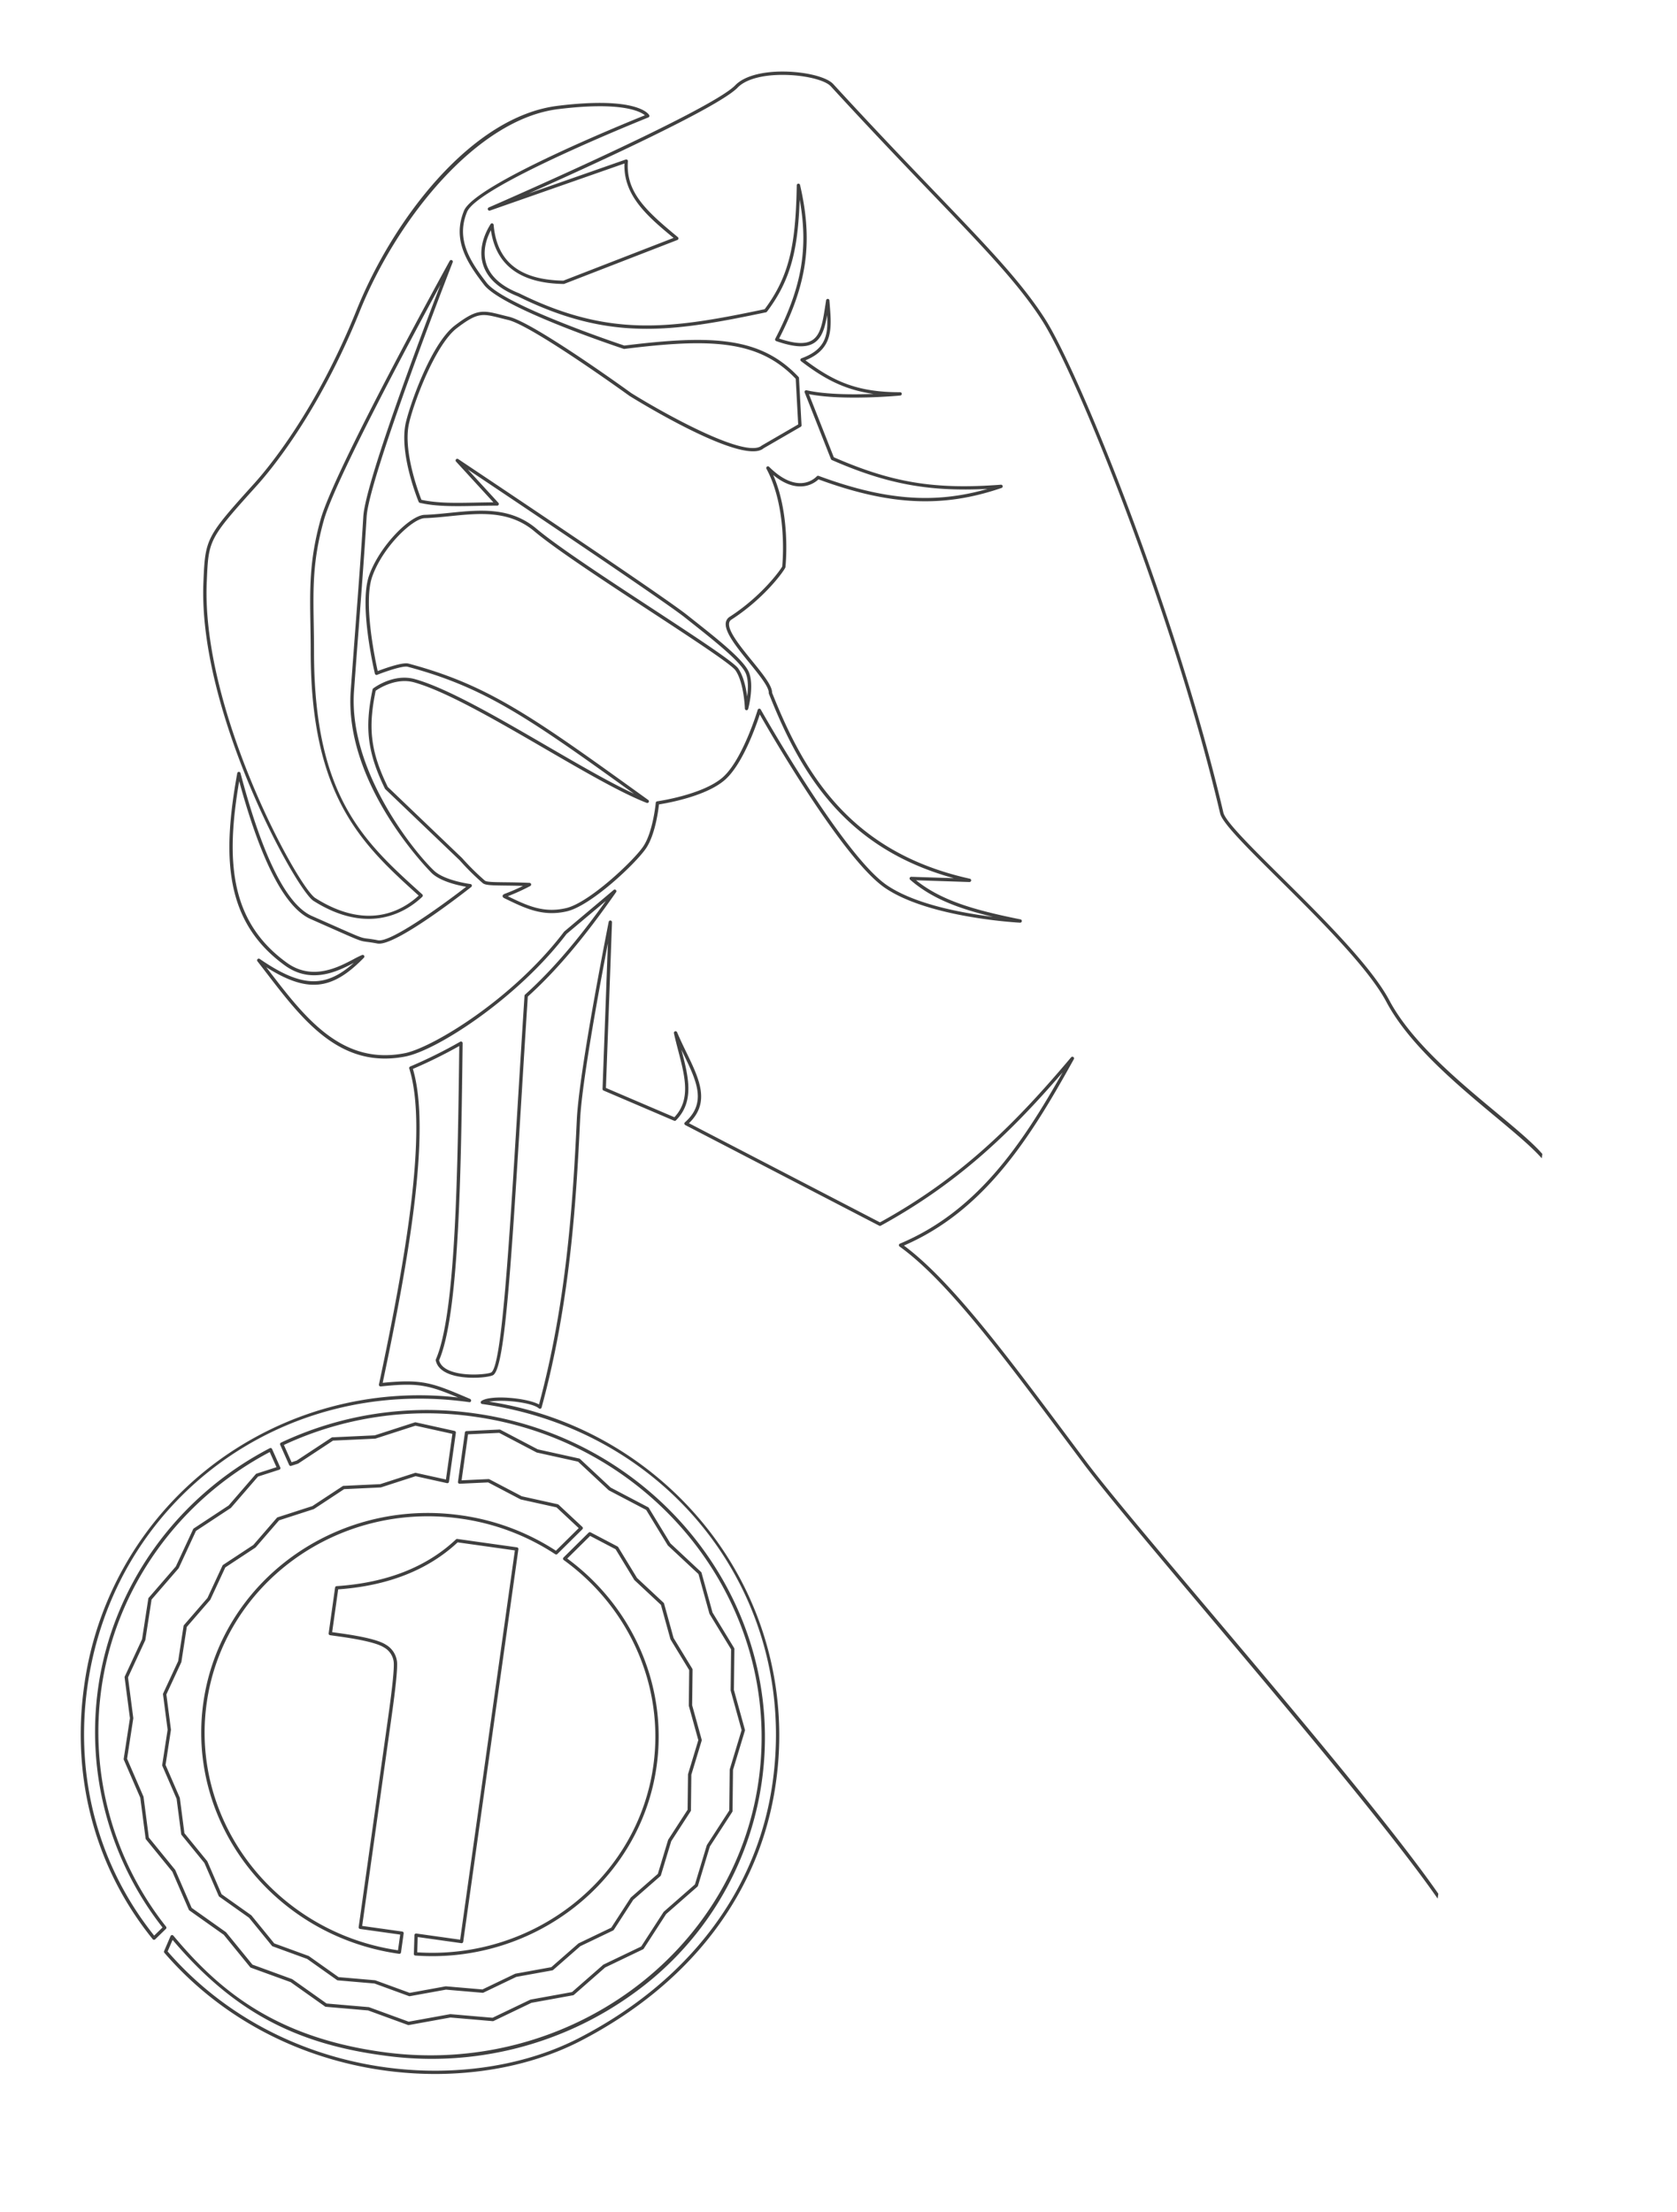 <svg xmlns="http://www.w3.org/2000/svg" width="490.107" height="646.639" viewBox="0 0 490.107 646.639"><defs><style>.a{fill:#404040;}</style></defs><path class="a" d="M318,27.482c1.978-2.733,6.7-4.762,12.962-5.567,6.036-.772,12.024-.169,13.937,1.409,13.576,11.18,25,20.168,34.19,27.389,17.053,13.409,28.319,22.267,36.542,31.862,12.222,14.256,49.943,79.678,71.527,135.379,1.057,2.724,9.232,8.832,19.584,16.564,13.17,9.839,29.563,22.084,36.2,31.224,12.544,17.283,41.39,30.387,51.321,38.952v-1.287c-9.816-8.531-38.3-21.384-50.532-38.236-6.72-9.26-23.178-21.554-36.4-31.432-9.821-7.338-18.3-13.672-19.259-16.139C466.443,161.81,428.629,96.242,416.37,81.941c-8.287-9.666-19.583-18.548-36.682-31.993-9.18-7.217-20.6-16.2-34.171-27.375-2.134-1.757-8.3-2.44-14.681-1.622-6.524.838-11.49,3.011-13.626,5.961-6.132,8.473-65.755,45.024-66.357,45.391a.486.486,0,0,0,.476.847l36.994-19.089c.985,9.347,8.8,14.369,17.237,19.54L275.419,90.455c-12.685,1.566-20.031-2.787-22.454-13.307a.484.484,0,0,0-.427-.375.475.475,0,0,0-.49.285c-1.98,4.439-2.143,8.763-.461,12.175,1.827,3.7,5.637,6.267,11.287,7.617,28.441,9.412,46.061,4.054,72.461-5.467a.488.488,0,0,0,.261-.222c5.759-10.377,6.384-19.552,4.918-33.756,4.587,13.92,4.118,25.512-1.411,41.25a.487.487,0,0,0,.363.638c5.363,1.073,8.835.781,10.923-.909,2.2-1.781,2.639-4.83,2.759-8.7,1.122,5.68,1.056,9.991-5.66,13.562a.487.487,0,0,0-.01.854c7.181,4.036,13.554,6.52,22.209,6.52h.092c-5.8,1.044-13.749,2.148-19.512,1.675a.485.485,0,0,0-.464.724l10.311,18.209a.478.478,0,0,0,.292.228c16.763,4.691,29.283,5.3,46.239,2.025-14.76,6.6-29.4,7.47-49.414,3.1a.492.492,0,0,0-.512.209,6.784,6.784,0,0,1-4.28,2.592c-2.872.5-6.209-.645-9.914-3.416a.487.487,0,0,0-.684.677c7.964,10.879,8.525,27.564,8.535,27.642-.183.676-4.478,9.193-13.159,16.707a2.4,2.4,0,0,0-.876,1.838c-.048,2.787,4.257,6.784,8.42,10.65,3.317,3.081,6.749,6.269,6.863,7.946a.481.481,0,0,0,.061.206c12.169,21.419,28.027,41.669,61.026,45.9l-12.351,1.327a.488.488,0,0,0-.214.893c6.868,4.469,14.865,6.357,25.495,7.373-8.832.153-22.97-.4-31.979-4.829-13.833-6.8-43.381-45.347-43.677-45.734a.487.487,0,0,0-.868.222c-.023.152-2.348,15.159-7.414,21s-17.83,9.525-17.959,9.561a.487.487,0,0,0-.353.492c.005.086.394,8.517-1.833,13.117-2.177,4.494-13.336,18.493-19.813,21-6.258,2.422-11.182.942-17.37-1.061a60.788,60.788,0,0,0,6.079-3.87.486.486,0,0,0,.175-.567.494.494,0,0,0-.5-.315c-2.876.274-5.279.582-7.209.832-3.067.393-5.277.679-5.83.326a72.86,72.86,0,0,1-7.505-5.6L245.19,244.14c-6.341-9.437-8.155-16.118-7.41-27.354.81-.752,5.364-4.705,10.755-3.988,9.633,1.29,25.361,7.691,40.57,13.881,12.234,4.98,23.789,9.683,31.656,11.541a.493.493,0,0,0,.567-.3.488.488,0,0,0-.23-.6c-36.983-19.482-50.82-26.772-74.949-29.731-1.792-.221-6.889,2.486-8.588,3.424-1.168-3.108-7.015-19.277-5.423-27.122,1.823-8.989,9.3-18.435,12.781-19.041,2.429-.423,4.914-1.034,7.318-1.626,8.277-2.037,16.838-4.144,24.959.952,6.973,4.373,22.918,11.886,36.988,18.514,13.086,6.166,25.447,11.99,26.9,13.571,2.977,3.238,4.258,10.6,4.269,10.677a.487.487,0,0,0,.963-.021c.036-.291.863-7.12-1.318-10.731-2.021-3.35-10.328-8.216-18.361-12.921l-1.886-1.105c-8.138-4.782-71.877-35.475-72.52-35.785a.487.487,0,0,0-.52.815l12.465,10.272c-1.725.25-3.416.524-5.073.79-5.686.917-11.064,1.785-15.856,1.406-.959-1.69-7.108-12.881-6.729-21.053.243-5.217,4.181-24.192,10.023-30.091,5.357-5.411,6.7-5.27,12.33-4.655.663.071,1.379.149,2.165.224,7.313.7,37.839,16.854,38.178,17.031,1.456.647,35.688,15.761,40.969,9.717l9.867-7.728a.485.485,0,0,0,.176-.477l-2.661-13.58a.5.5,0,0,0-.174-.287c-12.613-10.11-26.726-8.705-51.7-1.993-2.191-.4-36.52-6.824-42.4-12.579-5.72-5.6-10.678-11.32-8.557-19.686,2.045-8.051,48.171-34.474,48.635-34.74a.485.485,0,0,0,.152-.711c-.156-.21-4.054-5.089-26.866,1.033-24.429,6.559-42.978,39.459-49.874,67.253C209.158,138.1,197.6,156.7,194.245,161.666c-11.78,17.422-11.981,17.987-10.783,30.289l.038.379c3.671,37.762,39.295,85.3,44.824,87.8,17.934,8.107,27.878-1.219,31.323-5.606a.488.488,0,0,0-.11-.7l-.285-.193c-18.78-12.7-35-23.671-40.908-65.629-.4-2.87-.82-5.508-1.212-8-1.679-10.674-2.892-18.387-1.3-30.405,1.571-11.841,17.758-55.842,24.177-72.986-4,17.4-13.663,60.7-12.9,70.247.825,10.379,1.511,21.126,2.239,32.5q.58,9.051,1.205,18.457c1.879,27.689,30.657,49.328,30.946,49.53,2.928,2.033,8.135,2.427,10.438,2.5-5.889,6.066-19.52,19.234-23.309,19.071-1.524-.079-2.422-.064-3.08-.056-1.917.038-1.914.03-11-2.561l-6.062-1.725c-7.779-2.205-16.689-15.144-26.484-38.454a.486.486,0,0,0-.934.17c-.985,24.84,2.313,43.476,21.6,53.7,8.385,4.442,15.478-.393,19.852-3.548-7.288,8.656-14.36,9.188-27.394,2.683a.486.486,0,0,0-.555.785c1.052,1.017,2.1,2.05,3.159,3.085,12.428,12.2,25.281,24.816,43.582,18.432,8.954-3.124,30.141-21.508,41.606-42.014l10.018-11.147c-6.76,12.92-12.867,22.4-19.569,30.407a.493.493,0,0,0-.113.349c.825,10.961,1.657,21.537,2.44,31.518,3.345,42.586,5.987,76.223,3.3,78.823-.646.618-7.322,2.34-11.9,1.27-1.936-.45-3.186-1.332-3.725-2.624,3.937-14.4-1.388-56.013-6.087-92.742a.486.486,0,0,0-.781-.323,138.238,138.238,0,0,1-13.445,9.2.486.486,0,0,0-.187.624c8.084,17.044,6.6,56.409,4.075,92.668a.49.49,0,0,0,.173.407.5.5,0,0,0,.429.1c10.6-2.631,13.66-2.361,22.81.057a99.677,99.677,0,0,0-67.632,28.871,97.852,97.852,0,0,0-28.833,69.844c0,27.311,10.706,52.347,30.146,70.5a.484.484,0,0,0,.716-.058l2.682-3.466a.487.487,0,0,0-.045-.647,91.675,91.675,0,0,1-28.4-66.324c0-29.515,14.605-57.613,39.1-75.266l2.562,4.106-5.506,2.675a.5.5,0,0,0-.2.174l-6.575,10.171-9.169,8.08a.476.476,0,0,0-.143.222l-3.5,11.51-6.575,10.172a.489.489,0,0,0-.078.257l-.156,12-3.494,11.508a.482.482,0,0,0,0,.271l3.2,11.59-.156,11.992a.487.487,0,0,0,.071.261l6.309,10.328,3.2,11.59a.483.483,0,0,0,.138.228l8.955,8.3,6.31,10.328a.481.481,0,0,0,.192.179l10.939,5.654,8.958,8.3a.491.491,0,0,0,.228.119L265.7,594.04l10.94,5.654a.434.434,0,0,0,.249.053l12.386-.668,12.113,2.591a.493.493,0,0,0,.253-.014l11.739-3.876,12.386-.669a.491.491,0,0,0,.244-.08l10.222-6.8,11.737-3.875a.5.5,0,0,0,.217-.144L356.128,577l10.22-6.8a.477.477,0,0,0,.171-.2l5.084-10.943,7.945-9.211a.49.49,0,0,0,.112-.243l1.844-11.863,5.082-10.94a.49.49,0,0,0,.041-.268l-1.535-11.9,1.842-11.861a.478.478,0,0,0-.034-.269l-4.8-11.061-1.533-11.9a.475.475,0,0,0-.106-.245l-7.7-9.4-4.8-11.062a.474.474,0,0,0-.167-.2l-10.04-7.043-7.7-9.4a.486.486,0,0,0-.213-.15L338.2,437.871l-10.043-7.042a.494.494,0,0,0-.241-.087l-12.363-.969-11.636-4.162a.468.468,0,0,0-.253-.019l-9.489,1.788a.484.484,0,0,0-.4.477v14.57a.49.49,0,0,0,.175.376.481.481,0,0,0,.4.1l8.19-1.542,10.023,3.584a.452.452,0,0,0,.126.026l10.651.837,7.266,5.1-5.685,7.466a68.032,68.032,0,0,0-28.98-6.384c-36.875,0-66.877,29.034-66.877,64.72s30,64.72,66.877,64.72a.486.486,0,0,0,.487-.487v-5.6a.486.486,0,0,0-.487-.487H284.115V513.216c0-9.1-.221-14.424-.677-16.289a6.6,6.6,0,0,0-3.928-4.441c-2.083-.97-6.518-1.441-13.558-1.441h-2.473V478.418c14.212-3.029,25.2-9.238,32.665-18.463h16.885v114.9H300.1a.484.484,0,0,0-.484.538l.588,5.445a.457.457,0,0,0,.516.433c34.829-2.374,62.111-30.731,62.111-64.559,0-23.476-13.132-45.087-34.309-56.535l5.7-7.484,7.915,2.831,6.637,8.1a.469.469,0,0,0,.1.091l8.645,6.065,4.131,9.526a.428.428,0,0,0,.07.114l6.632,8.094,1.322,10.249a.48.48,0,0,0,.036.132l4.128,9.521-1.585,10.211a.489.489,0,0,0,0,.137L373.569,528l-4.376,9.42a.465.465,0,0,0-.04.131l-1.585,10.212-6.842,7.929a.519.519,0,0,0-.071.113l-4.378,9.424-8.8,5.852a.582.582,0,0,0-.1.088l-6.843,7.933-10.11,3.338a.547.547,0,0,0-.118.057l-8.8,5.855-10.67.577a.451.451,0,0,0-.125.023L300.591,592.3l-10.436-2.231a.43.43,0,0,0-.128-.009l-10.669.576-9.425-4.871a.448.448,0,0,0-.121-.044l-10.433-2.229-7.716-7.15a.505.505,0,0,0-.106-.074l-9.421-4.87-5.434-8.9a.459.459,0,0,0-.084-.1L228.9,555.25l-2.752-9.98a.481.481,0,0,0-.053-.125l-5.432-8.891.135-10.325a.492.492,0,0,0-.018-.136l-2.75-9.978,3.008-9.908a.437.437,0,0,0,.021-.135l.134-10.325,5.661-8.758a.55.55,0,0,0,.057-.122l3.008-9.91,7.9-6.956a.5.5,0,0,0,.087-.1l5.663-8.76,9.544-4.639a.485.485,0,0,0,.109-.073l7.9-6.959,10.489-1.977a.428.428,0,0,0,.123-.04l9.548-4.641,9.363.734a.485.485,0,0,0,.524-.485v-14.45a.486.486,0,0,0-.449-.485l-11.592-.909a.505.505,0,0,0-.252.048l-11.083,5.387-12.175,2.294a.493.493,0,0,0-.232.113l-9.168,8.08-1.4.681-2.927-4.692A98.78,98.78,0,0,1,295.952,422.9c53.47,0,96.974,42.081,96.974,93.806,0,51.238-43.5,93.32-96.977,93.805-.4,0-.8.005-1.2.005-32.446,0-50.363-12.078-64.88-25.159a.487.487,0,0,0-.8.234l-1.254,4.6a.486.486,0,0,0,.149.494c20.076,17.567,44.778,25.111,68.205,25.11,21.1,0,41.158-6.121,55.856-16.55,29.661-21.041,46-50.355,46-82.542a97.534,97.534,0,0,0-29.078-69.844,100.508,100.508,0,0,0-69.416-28.911c3.878-1.287,12.447-1.518,14.674-.08a.487.487,0,0,0,.746-.348c3.915-30.666,1.764-59.887-.559-84.87-1.021-10.983.226-39.506.86-52.18l4.377,42.352a.488.488,0,0,0,.358.42l21.65,5.867a.487.487,0,0,0,.518-.18c4.683-6.287,1.8-13.233-1.26-20.587-.012-.027-.025-.056-.035-.082l.773,1.157c4.921,7.351,8.809,13.156,3.2,19.717a.486.486,0,0,0,.208.775l60.223,21.244a.491.491,0,0,0,.454-.069c20.368-15.2,33.568-31.819,46.395-51.783-8.936,22.755-19.265,43.8-40.124,56.2a.484.484,0,0,0-.239.431.49.49,0,0,0,.259.418c14.927,7.838,33.85,26.923,55.762,49.022q3.129,3.156,6.317,6.363c18.444,18.545,93.867,83.1,120.165,111.471v-1.432C567.6,493.022,493.071,429.439,474.781,411.05q-3.186-3.2-6.314-6.362c-21.6-21.785-40.306-40.65-55.241-48.794,22.025-13.455,32.246-36.464,41.592-60.86a.487.487,0,0,0-.867-.433c-13.595,21.686-27.07,39.439-48.6,55.554l-59.324-20.927c5.419-6.9,1.239-13.147-3.582-20.347-1.179-1.76-2.4-3.582-3.548-5.508a.487.487,0,0,0-.874.419c.628,1.681,1.313,3.333,1.977,4.93,3.029,7.287,5.65,13.6,1.572,19.366l-21-5.691-4.984-48.223a.5.5,0,0,0-.494-.436.485.485,0,0,0-.475.458c-.025.441-2.517,44.237-1.186,58.552,2.3,24.746,4.433,53.66.646,83.983-3.651-1.4-14.408-.938-16.812,1.338a.487.487,0,0,0,.335.841c55.771,0,99.459,42.958,99.459,97.8,0,31.862-16.188,60.894-45.585,81.749-30.652,21.746-84.846,24.56-122.628-8.3l.967-3.549c20.084,17.906,39.31,25.123,66.15,24.877A100.526,100.526,0,0,0,365.2,583.55a92.22,92.22,0,0,0,28.7-66.842c0-52.261-43.939-94.779-97.947-94.779a99.746,99.746,0,0,0-54.995,16.342.488.488,0,0,0-.145.664l3.411,5.468a.485.485,0,0,0,.625.18l1.854-.9a.464.464,0,0,0,.109-.071l9.119-8.036,12.108-2.281a.46.46,0,0,0,.123-.041l11.023-5.358,11.012.864v13.475l-8.97-.7a.5.5,0,0,0-.25.048l-9.611,4.67-10.554,1.989a.476.476,0,0,0-.232.113l-7.95,7-9.607,4.67a.47.47,0,0,0-.2.174l-5.7,8.818-7.949,7a.5.5,0,0,0-.144.223L226,486.219l-5.7,8.818a.489.489,0,0,0-.078.257l-.135,10.4-3.029,9.976a.482.482,0,0,0,0,.271l2.77,10.046-.135,10.4a.487.487,0,0,0,.071.261l5.468,8.952L228,555.642a.5.5,0,0,0,.139.228l7.763,7.194,5.471,8.953a.478.478,0,0,0,.191.179l9.483,4.9,7.764,7.195a.487.487,0,0,0,.23.118l10.5,2.244,9.485,4.9a.424.424,0,0,0,.249.053l10.737-.58,10.5,2.246a.465.465,0,0,0,.253-.014l10.177-3.36,10.737-.581a.481.481,0,0,0,.244-.079l8.861-5.892,10.176-3.36a.513.513,0,0,0,.217-.145l6.887-7.984,8.862-5.892a.482.482,0,0,0,.171-.2l4.407-9.487L368.4,548.3a.491.491,0,0,0,.112-.243l1.6-10.283,4.406-9.486a.486.486,0,0,0,.042-.267l-1.33-10.319,1.6-10.283a.478.478,0,0,0-.034-.269l-4.157-9.587-1.33-10.319a.479.479,0,0,0-.106-.246l-6.679-8.148-4.159-9.591a.471.471,0,0,0-.166-.2l-8.7-6.105L342.8,454.8a.5.5,0,0,0-.213-.152l-8.378-3a.488.488,0,0,0-.551.163l-6.26,8.222a.486.486,0,0,0,.16.724c21.154,11.206,34.3,32.643,34.3,55.946,0,33.167-26.639,61-60.737,63.556l-.479-4.441h12.873a.487.487,0,0,0,.487-.487V459.468a.487.487,0,0,0-.487-.487h-17.6a.489.489,0,0,0-.38.183c-7.39,9.227-18.371,15.412-32.637,18.382a.486.486,0,0,0-.388.476v13.509a.487.487,0,0,0,.486.486h2.959c6.8,0,11.223.454,13.147,1.349a5.6,5.6,0,0,1,3.394,3.791c.432,1.763.65,7.166.65,16.058v62.121a.487.487,0,0,0,.486.487h11.837v4.63c-36.116-.253-65.417-28.751-65.417-63.745,0-35.15,29.565-63.747,65.9-63.747a67.107,67.107,0,0,1,28.921,6.457.491.491,0,0,0,.6-.144l6.228-8.181a.488.488,0,0,0-.109-.693l-7.788-5.463a.489.489,0,0,0-.241-.087l-10.72-.842L302.753,440.4a.5.5,0,0,0-.254-.019l-7.742,1.458v-13.58l8.962-1.688,11.572,4.138a.51.51,0,0,0,.125.027l12.3.964,9.988,7a.448.448,0,0,0,.115.061l11.568,4.138,7.661,9.347a.49.49,0,0,0,.1.09l9.984,7,4.77,11a.445.445,0,0,0,.069.114l7.659,9.345,1.523,11.834a.468.468,0,0,0,.038.132l4.768,10.995-1.832,11.79a.609.609,0,0,0,0,.137l1.526,11.833-5.05,10.875a.457.457,0,0,0-.04.13l-1.833,11.793-7.9,9.158a.462.462,0,0,0-.071.113l-5.056,10.879-10.162,6.756a.579.579,0,0,0-.1.088l-7.9,9.159-11.672,3.854a.521.521,0,0,0-.118.057l-10.166,6.76-12.318.664a.448.448,0,0,0-.125.023l-11.676,3.857-12.047-2.576a.39.39,0,0,0-.128-.008l-12.317.663-10.881-5.624a.581.581,0,0,0-.123-.044l-12.043-2.573-8.909-8.255a.5.5,0,0,0-.106-.074l-10.878-5.623-6.274-10.27a.406.406,0,0,0-.084-.1l-8.9-8.25-3.176-11.523a.45.45,0,0,0-.054-.125l-6.271-10.267.154-11.922a.475.475,0,0,0-.017-.135l-3.176-11.522,3.474-11.439a.55.55,0,0,0,.021-.136l.154-11.922,6.536-10.113a.5.5,0,0,0,.057-.122l3.474-11.442,9.116-8.033a.46.46,0,0,0,.086-.1l6.539-10.113,5.869-2.853a.485.485,0,0,0,.2-.694l-3.123-5.006a.5.5,0,0,0-.318-.221.49.49,0,0,0-.378.082c-25,17.816-39.925,46.362-39.925,76.36a92.617,92.617,0,0,0,28.38,66.72l-2.087,2.7c-18.994-17.933-29.448-42.565-29.448-69.42,0-54.84,43.475-97.8,98.973-97.8a.459.459,0,0,0,.441-.433.535.535,0,0,0-.4-.546c-11.528-3.114-14.427-3.895-25.918-1.1,2.482-35.922,3.893-74.745-4.028-92.088a139.656,139.656,0,0,0,12.492-8.518c4.678,36.564,9.9,77.715,5.965,91.67a.483.483,0,0,0,.012.3c.627,1.706,2.146,2.846,4.512,3.387,4.878,1.113,11.878-.673,12.762-1.528,2.881-2.788.951-29.211-3.007-79.6-.778-9.918-1.6-20.426-2.423-31.317,7.269-8.715,13.842-19.15,21.294-33.8a.486.486,0,0,0-.8-.545l-12.609,14.046C289.835,300.8,268.5,317.878,260.985,320.5c-17.734,6.186-30.365-6.213-42.579-18.207l-1.056-1.035c13,5.881,20.011,4.048,27.878-6.716a.486.486,0,0,0-.631-.711,26.533,26.533,0,0,0-2.283,1.548c-4.154,3-11.105,8.03-19.2,3.744-18.273-9.682-21.846-27.231-21.159-50.606,9.583,22.326,18.412,34.766,26.255,36.991l6.061,1.724c9.225,2.631,9.224,2.628,11.284,2.6.642-.008,1.52-.023,3.014.055.036,0,.074,0,.112,0,5.261,0,22.741-18.1,24.73-20.181a.484.484,0,0,0,.1-.531.471.471,0,0,0-.454-.292c-.066,0-7.511.087-11.006-2.342-5.668-3.937-28.916-25-30.531-48.795q-.638-9.4-1.2-18.454c-.728-11.383-1.415-22.132-2.24-32.519-.924-11.608,14.4-76.476,14.553-77.13a.486.486,0,0,0-.928-.285c-1.014,2.658-24.863,65.259-26.833,80.1-1.613,12.157-.327,20.333,1.3,30.684.393,2.491.807,5.123,1.21,7.989,5.952,42.265,23.05,53.936,41.176,66.2-4.262,5.2-13.574,12.261-29.829,4.912-5.454-2.465-40.614-49.54-44.257-87l-.036-.379c-1.165-11.957-1.187-12.186,10.62-29.649,3.382-5,15.013-23.725,22.684-54.644,7.047-28.4,26.2-60.377,49.183-66.547,18-4.833,23.837-2.693,25.363-1.753-5.768,3.32-46.444,26.974-48.478,34.991-2.251,8.867,2.888,14.814,8.819,20.622,6.252,6.119,41.512,12.587,43.009,12.859a.476.476,0,0,0,.214-.009c24.619-6.624,38.536-8.065,50.8,1.674l2.57,13.113-9.7,7.607c-4.045,4.626-30.18-5.58-39.878-9.888-1.262-.669-31.006-16.406-38.51-17.126-.782-.074-1.5-.152-2.154-.223-5.713-.62-7.439-.807-13.128,4.939-6.426,6.488-10.1,26.356-10.3,30.73-.422,9.1,6.684,21.294,6.986,21.809a.491.491,0,0,0,.376.237c4.975.44,10.5-.45,16.349-1.393,2-.323,4.048-.653,6.145-.943a.486.486,0,0,0,.243-.858L255.444,149c13.711,6.616,61.843,29.9,68.814,33.994l1.889,1.108c7.559,4.428,16.127,9.446,18.02,12.583,1.065,1.764,1.336,4.487,1.353,6.663-.7-2.5-1.9-5.772-3.718-7.749-1.583-1.72-13.456-7.314-27.2-13.793-14.045-6.616-29.962-14.116-36.885-18.458-8.471-5.314-17.235-3.158-25.71-1.072-2.387.586-4.856,1.195-7.252,1.611-4.141.72-11.749,10.834-13.567,19.8-1.814,8.941,5.363,27.412,5.669,28.193a.487.487,0,0,0,.693.247c2.587-1.47,7.16-3.739,8.484-3.582,23.078,2.831,36.726,9.681,70.673,27.55-7.448-2.269-17.107-6.2-27.232-10.321-15.266-6.214-31.053-12.64-40.809-13.945-6.415-.867-11.489,4.173-11.7,4.388a.49.49,0,0,0-.14.31c-.785,11.486,1.135,18.609,7.61,28.225a.489.489,0,0,0,.119.123l24.43,17.572a72.839,72.839,0,0,0,7.584,5.662c.847.542,2.73.3,6.478-.18,1.489-.192,3.258-.419,5.306-.638-2.285,1.546-3.719,2.34-4.477,2.759s-1.055.585-1.014.992c.036.384.37.492.8.629,6.279,2.037,11.7,3.793,18.447,1.182,6.8-2.635,18.05-16.763,20.337-21.485,2.081-4.3,2-11.455,1.943-13.205,2.2-.662,13.239-4.2,18.06-9.752,4.484-5.166,6.812-16.724,7.457-20.38,4.628,5.987,30.318,38.734,43.338,45.13,14.054,6.906,40.21,4.573,40.471,4.55a.487.487,0,0,0-.017-.97c-13.925-.812-23.74-2.26-31.822-7.072L417.4,248a.487.487,0,0,0-.014-.969c-35.65-2.828-52.222-23.668-64.805-45.793-.252-2.058-3.459-5.036-7.161-8.475-3.818-3.547-8.147-7.567-8.107-9.919a1.451,1.451,0,0,1,.538-1.12c8.985-7.777,13.487-16.726,13.487-17.358,0-.154-.453-15.1-7.3-26.2,3.127,1.9,6.008,2.631,8.595,2.169a7.788,7.788,0,0,0,4.7-2.739c21.708,4.694,37.181,3.251,53.339-4.964a.487.487,0,0,0-.324-.909c-18.994,4.142-31.507,3.857-49.485-1.152l-9.768-17.249c10.336.558,26.328-3.276,26.493-3.316a.486.486,0,0,0,.365-.564.475.475,0,0,0-.547-.389c-12.443,1.786-19.813-.488-28.688-5.381,7.574-4.432,6.278-10.267,4.787-16.99l-.292-1.321a.466.466,0,0,0-.523-.38.485.485,0,0,0-.439.475l-.022,1.509c-.062,4.9-.113,8.774-2.449,10.664-1.78,1.44-4.827,1.7-9.572.819,5.942-17.165,5.878-29.5-.191-45.325a.486.486,0,0,0-.937.232c1.971,16.355,1.84,26.119-4.246,37.177-26.106,9.411-43.576,14.688-71.693,5.384-5.394-1.29-8.988-3.683-10.68-7.113-1.384-2.806-1.4-6.313-.07-10,2.877,9.94,10.689,14.181,23.244,12.6a.472.472,0,0,0,.176-.058l30.952-17.3a.486.486,0,0,0,.017-.839c-10.527-6.444-16.96-11-17.546-19.942a.485.485,0,0,0-.246-.392.493.493,0,0,0-.462-.009l-26.647,13.75C279.486,55.6,313.309,33.96,318,27.482Z" transform="translate(-95.498 -45.873) rotate(8)"/></svg>